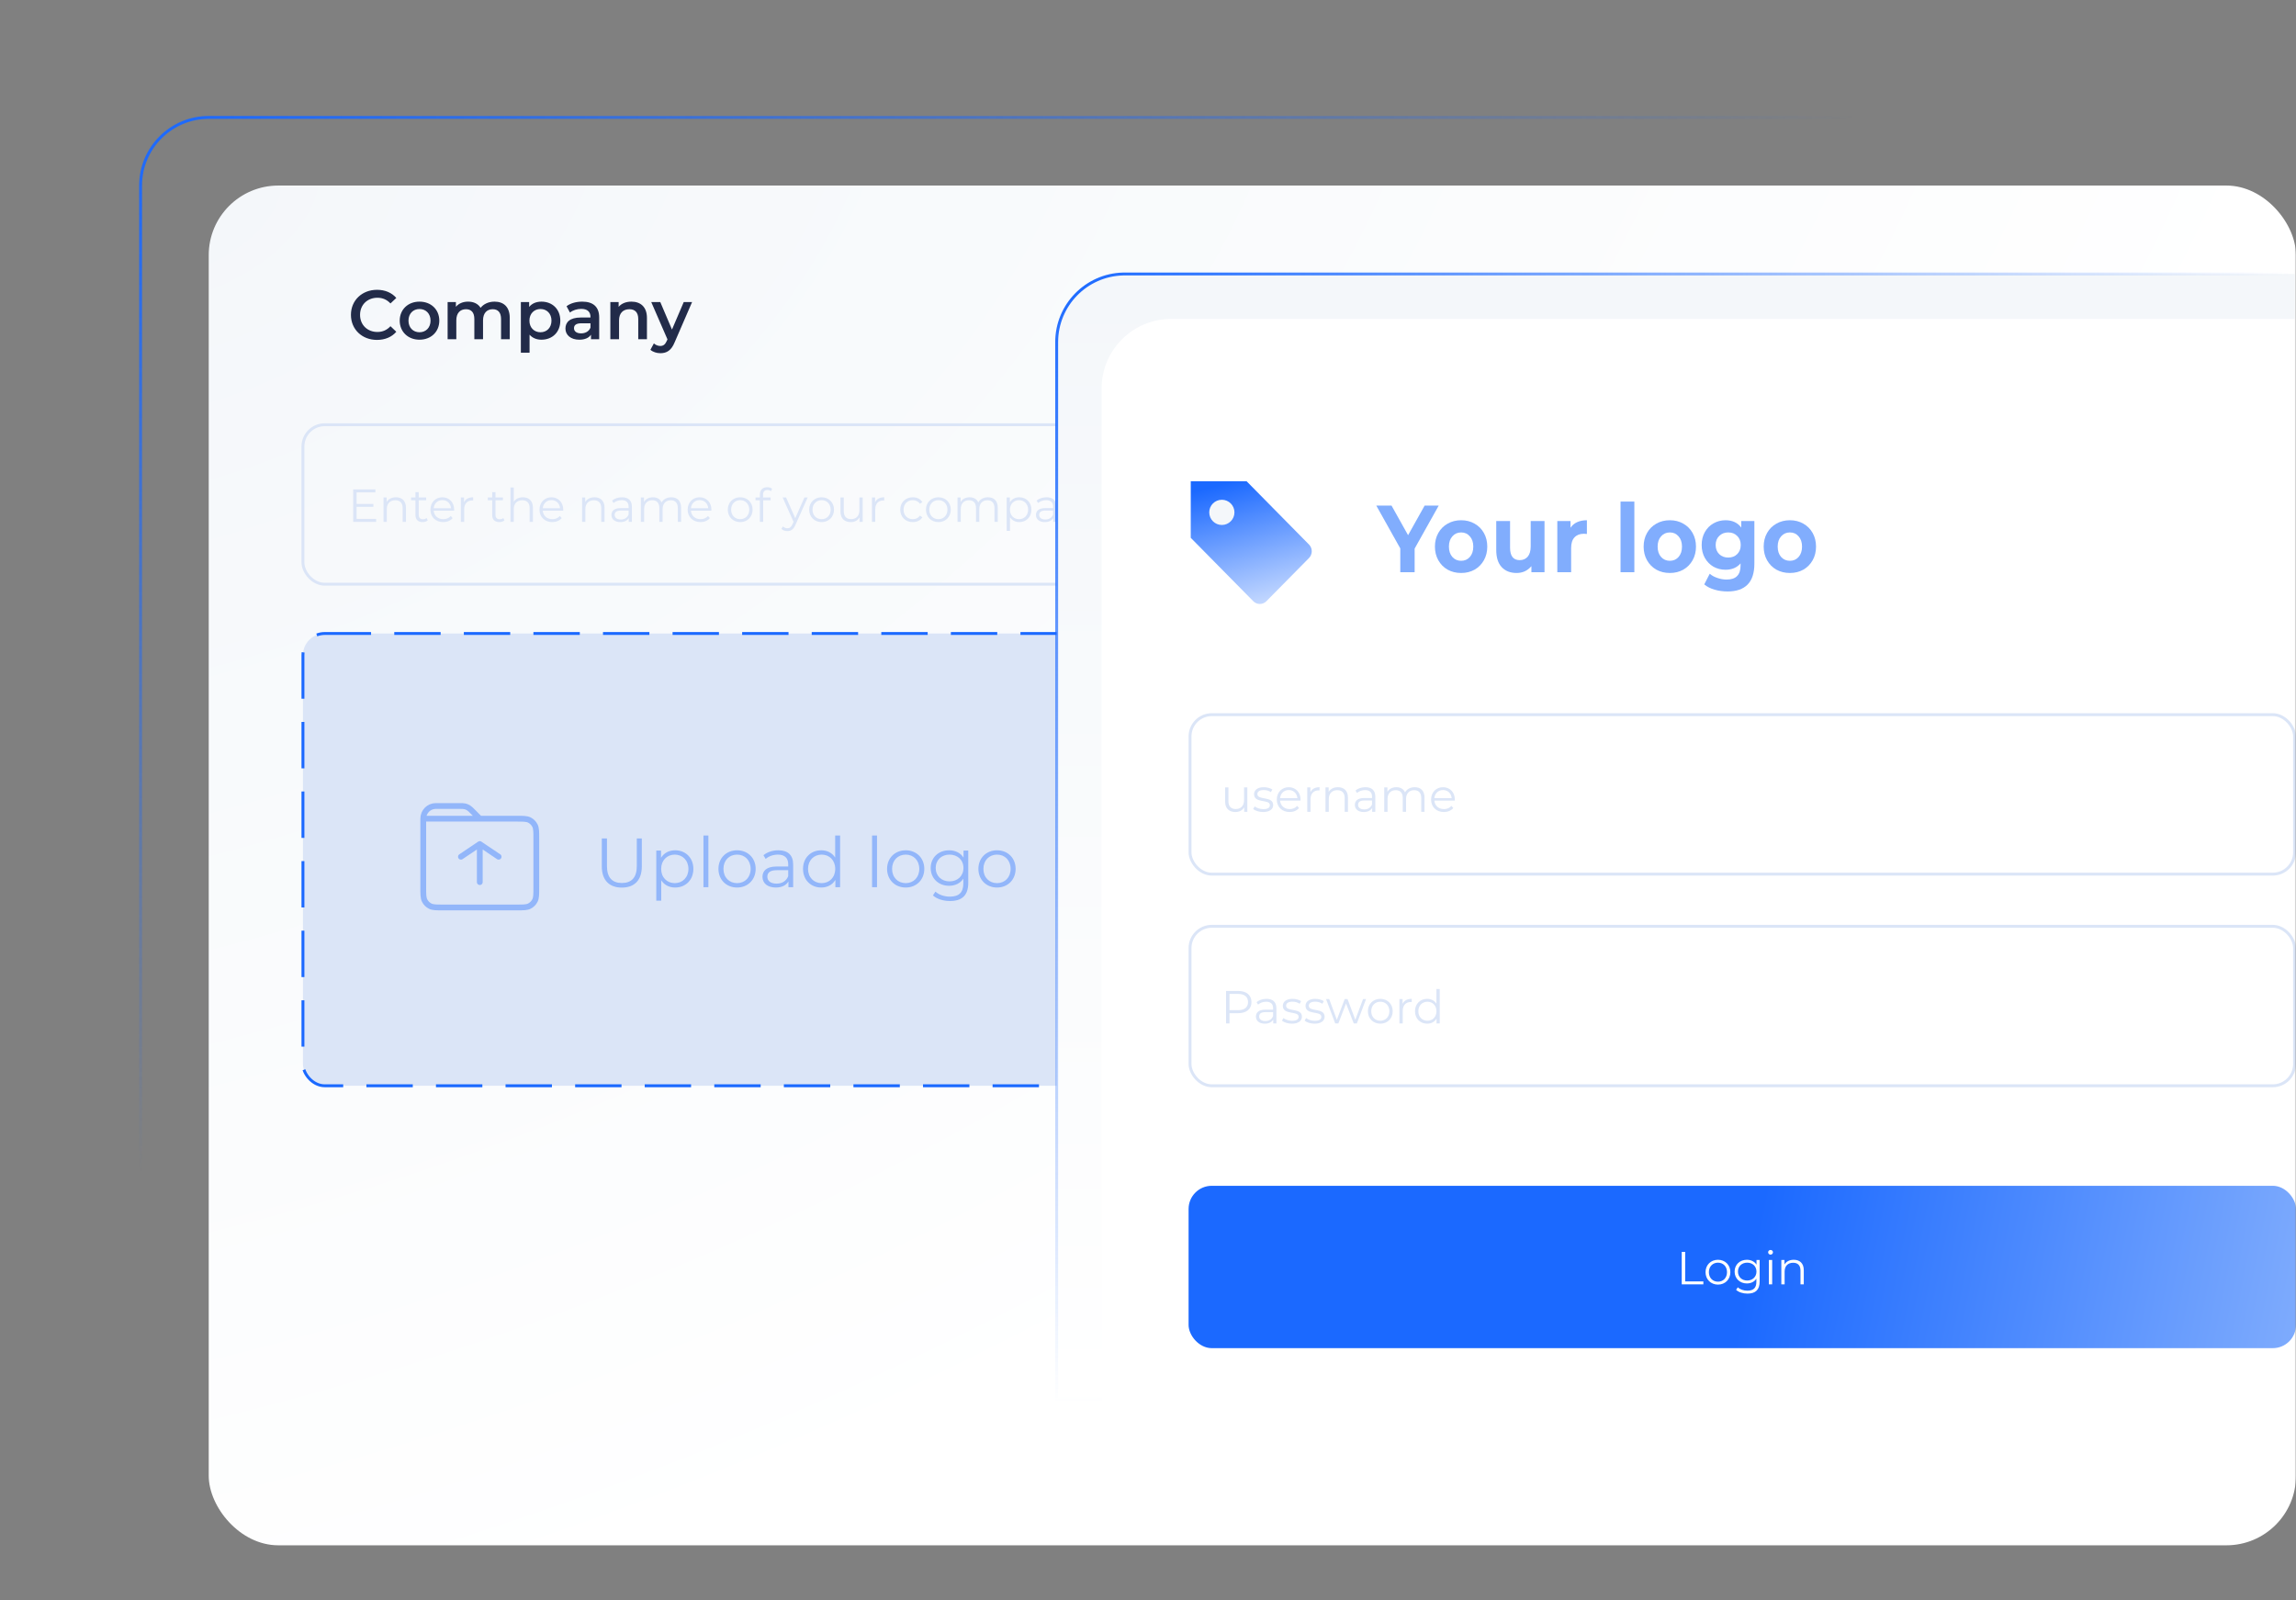 <svg width="792" height="552" viewBox="0 0 792 552" fill="none" xmlns="http://www.w3.org/2000/svg">
<rect x="0" y="0" width="792" height="552" fill="#808080" stroke="none"/>
<mask id="mask0_763_7771" style="mask-type:alpha" maskUnits="userSpaceOnUse" x="0" y="0" width="792" height="552">
<rect width="792" height="552" rx="24" fill="white"/>
</mask>
<g mask="url(#mask0_763_7771)">
<rect x="48.5" y="40.5" width="743" height="458" rx="23.5" stroke="url(#paint0_radial_763_7771)"/>
<rect x="72" y="64" width="720" height="469" rx="24" fill="url(#paint1_radial_763_7771)"/>
<path d="M130.032 117.24C124.896 117.24 121.056 113.616 121.056 108.6C121.056 103.584 124.896 99.96 130.056 99.96C132.792 99.96 135.144 100.944 136.704 102.768L134.688 104.664C133.464 103.344 131.952 102.696 130.2 102.696C126.72 102.696 124.2 105.144 124.2 108.6C124.2 112.056 126.72 114.504 130.2 114.504C131.952 114.504 133.464 113.856 134.688 112.512L136.704 114.432C135.144 116.256 132.792 117.24 130.032 117.24ZM144.697 117.168C140.761 117.168 137.881 114.432 137.881 110.592C137.881 106.752 140.761 104.04 144.697 104.04C148.681 104.04 151.537 106.752 151.537 110.592C151.537 114.432 148.681 117.168 144.697 117.168ZM144.697 114.6C146.881 114.6 148.513 113.04 148.513 110.592C148.513 108.144 146.881 106.584 144.697 106.584C142.537 106.584 140.905 108.144 140.905 110.592C140.905 113.04 142.537 114.6 144.697 114.6ZM170.582 104.04C173.678 104.04 175.838 105.792 175.838 109.656V117H172.838V110.04C172.838 107.76 171.782 106.656 169.958 106.656C167.99 106.656 166.622 107.952 166.622 110.496V117H163.622V110.04C163.622 107.76 162.566 106.656 160.742 106.656C158.75 106.656 157.406 107.952 157.406 110.496V117H154.406V104.184H157.262V105.816C158.222 104.664 159.71 104.04 161.462 104.04C163.334 104.04 164.894 104.736 165.782 106.176C166.814 104.856 168.542 104.04 170.582 104.04ZM186.775 104.04C190.519 104.04 193.279 106.632 193.279 110.592C193.279 114.576 190.519 117.168 186.775 117.168C185.143 117.168 183.703 116.616 182.671 115.44V121.656H179.671V104.184H182.527V105.864C183.535 104.64 185.023 104.04 186.775 104.04ZM186.439 114.6C188.599 114.6 190.231 113.04 190.231 110.592C190.231 108.144 188.599 106.584 186.439 106.584C184.279 106.584 182.623 108.144 182.623 110.592C182.623 113.04 184.279 114.6 186.439 114.6ZM200.856 104.04C204.552 104.04 206.688 105.792 206.688 109.488V117H203.856V115.44C203.136 116.544 201.744 117.168 199.824 117.168C196.896 117.168 195.048 115.56 195.048 113.328C195.048 111.192 196.488 109.512 200.376 109.512H203.688V109.32C203.688 107.568 202.632 106.536 200.496 106.536C199.056 106.536 197.568 107.016 196.608 107.808L195.432 105.624C196.8 104.568 198.792 104.04 200.856 104.04ZM200.448 114.984C201.912 114.984 203.184 114.312 203.688 112.992V111.504H200.592C198.552 111.504 198 112.272 198 113.208C198 114.288 198.912 114.984 200.448 114.984ZM217.81 104.04C220.882 104.04 223.162 105.792 223.162 109.656V117H220.162V110.04C220.162 107.76 219.034 106.656 217.114 106.656C214.978 106.656 213.538 107.952 213.538 110.52V117H210.538V104.184H213.394V105.84C214.378 104.664 215.938 104.04 217.81 104.04ZM235.854 104.184H238.734L232.734 118.032C231.558 120.936 229.926 121.824 227.79 121.824C226.518 121.824 225.174 121.392 224.358 120.648L225.558 118.44C226.134 118.992 226.95 119.328 227.766 119.328C228.822 119.328 229.446 118.824 230.022 117.552L230.238 117.048L224.646 104.184H227.766L231.798 113.664L235.854 104.184Z" fill="#222B49"/>
<rect x="104.5" y="146.5" width="584" height="55" rx="7.5" stroke="#DBE5F7"/>
<path d="M123.008 178.976H129.744V180H121.824V168.8H129.504V169.824H123.008V173.808H128.8V174.816H123.008V178.976ZM136.575 171.52C138.623 171.52 140.031 172.704 140.031 175.12V180H138.895V175.232C138.895 173.456 137.967 172.544 136.367 172.544C134.559 172.544 133.423 173.664 133.423 175.584V180H132.287V171.584H133.375V173.136C133.983 172.112 135.119 171.52 136.575 171.52ZM147.147 178.672L147.547 179.488C147.099 179.888 146.427 180.08 145.771 180.08C144.187 180.08 143.307 179.184 143.307 177.632V172.544H141.803V171.584H143.307V169.744H144.443V171.584H147.003V172.544H144.443V177.568C144.443 178.56 144.955 179.104 145.899 179.104C146.363 179.104 146.827 178.96 147.147 178.672ZM156.662 175.792C156.662 175.888 156.646 176.016 156.646 176.144H149.606C149.734 177.904 151.078 179.072 152.918 179.072C153.942 179.072 154.854 178.704 155.494 177.968L156.134 178.704C155.382 179.6 154.214 180.08 152.886 180.08C150.262 180.08 148.47 178.288 148.47 175.792C148.47 173.296 150.214 171.52 152.582 171.52C154.95 171.52 156.662 173.264 156.662 175.792ZM152.582 172.496C150.95 172.496 149.75 173.648 149.606 175.296H155.574C155.43 173.648 154.23 172.496 152.582 172.496ZM160.063 173.232C160.591 172.112 161.663 171.52 163.215 171.52V172.624C163.119 172.624 163.023 172.608 162.943 172.608C161.183 172.608 160.111 173.728 160.111 175.712V180H158.975V171.584H160.063V173.232ZM173.616 178.672L174.016 179.488C173.568 179.888 172.896 180.08 172.24 180.08C170.656 180.08 169.776 179.184 169.776 177.632V172.544H168.272V171.584H169.776V169.744H170.912V171.584H173.472V172.544H170.912V177.568C170.912 178.56 171.424 179.104 172.368 179.104C172.832 179.104 173.296 178.96 173.616 178.672ZM180.372 171.52C182.42 171.52 183.828 172.704 183.828 175.12V180H182.692V175.232C182.692 173.456 181.764 172.544 180.164 172.544C178.356 172.544 177.22 173.664 177.22 175.584V180H176.084V168.128H177.22V173.056C177.844 172.08 178.948 171.52 180.372 171.52ZM194.287 175.792C194.287 175.888 194.271 176.016 194.271 176.144H187.231C187.359 177.904 188.703 179.072 190.543 179.072C191.567 179.072 192.479 178.704 193.119 177.968L193.759 178.704C193.007 179.6 191.839 180.08 190.511 180.08C187.887 180.08 186.095 178.288 186.095 175.792C186.095 173.296 187.839 171.52 190.207 171.52C192.575 171.52 194.287 173.264 194.287 175.792ZM190.207 172.496C188.575 172.496 187.375 173.648 187.231 175.296H193.199C193.055 173.648 191.855 172.496 190.207 172.496ZM205.075 171.52C207.123 171.52 208.531 172.704 208.531 175.12V180H207.395V175.232C207.395 173.456 206.467 172.544 204.867 172.544C203.059 172.544 201.923 173.664 201.923 175.584V180H200.787V171.584H201.875V173.136C202.483 172.112 203.619 171.52 205.075 171.52ZM214.559 171.52C216.735 171.52 217.967 172.608 217.967 174.784V180H216.879V178.688C216.367 179.552 215.375 180.08 213.983 180.08C212.079 180.08 210.911 179.088 210.911 177.632C210.911 176.336 211.743 175.248 214.159 175.248H216.831V174.736C216.831 173.296 216.015 172.512 214.447 172.512C213.359 172.512 212.335 172.896 211.647 173.504L211.135 172.656C211.983 171.936 213.231 171.52 214.559 171.52ZM214.159 179.184C215.439 179.184 216.383 178.576 216.831 177.472V176.096H214.191C212.559 176.096 212.031 176.736 212.031 177.6C212.031 178.576 212.815 179.184 214.159 179.184ZM231.549 171.52C233.597 171.52 234.941 172.704 234.941 175.12V180H233.805V175.232C233.805 173.456 232.909 172.544 231.389 172.544C229.661 172.544 228.573 173.664 228.573 175.584V180H227.437V175.232C227.437 173.456 226.541 172.544 225.005 172.544C223.293 172.544 222.189 173.664 222.189 175.584V180H221.053V171.584H222.141V173.12C222.733 172.112 223.821 171.52 225.229 171.52C226.621 171.52 227.709 172.112 228.221 173.296C228.829 172.208 230.029 171.52 231.549 171.52ZM245.397 175.792C245.397 175.888 245.381 176.016 245.381 176.144H238.341C238.469 177.904 239.813 179.072 241.653 179.072C242.677 179.072 243.589 178.704 244.229 177.968L244.869 178.704C244.117 179.6 242.949 180.08 241.621 180.08C238.997 180.08 237.205 178.288 237.205 175.792C237.205 173.296 238.949 171.52 241.317 171.52C243.685 171.52 245.397 173.264 245.397 175.792ZM241.317 172.496C239.685 172.496 238.485 173.648 238.341 175.296H244.309C244.165 173.648 242.965 172.496 241.317 172.496ZM255.337 180.08C252.873 180.08 251.049 178.288 251.049 175.792C251.049 173.296 252.873 171.52 255.337 171.52C257.801 171.52 259.609 173.296 259.609 175.792C259.609 178.288 257.801 180.08 255.337 180.08ZM255.337 179.072C257.129 179.072 258.457 177.76 258.457 175.792C258.457 173.824 257.129 172.512 255.337 172.512C253.545 172.512 252.201 173.824 252.201 175.792C252.201 177.76 253.545 179.072 255.337 179.072ZM264.712 169.008C263.736 169.008 263.224 169.552 263.224 170.592V171.584H265.816V172.544H263.256V180H262.12V172.544H260.616V171.584H262.12V170.544C262.12 169.04 263.016 168.048 264.664 168.048C265.288 168.048 265.928 168.224 266.344 168.576L265.96 169.424C265.64 169.152 265.192 169.008 264.712 169.008ZM277.489 171.584H278.609L274.401 181.008C273.697 182.656 272.801 183.184 271.601 183.184C270.817 183.184 270.065 182.928 269.553 182.416L270.081 181.568C270.497 181.984 271.009 182.208 271.617 182.208C272.369 182.208 272.881 181.856 273.361 180.8L273.729 179.984L269.969 171.584H271.153L274.321 178.736L277.489 171.584ZM283.415 180.08C280.951 180.08 279.127 178.288 279.127 175.792C279.127 173.296 280.951 171.52 283.415 171.52C285.879 171.52 287.687 173.296 287.687 175.792C287.687 178.288 285.879 180.08 283.415 180.08ZM283.415 179.072C285.207 179.072 286.535 177.76 286.535 175.792C286.535 173.824 285.207 172.512 283.415 172.512C281.623 172.512 280.279 173.824 280.279 175.792C280.279 177.76 281.623 179.072 283.415 179.072ZM296.454 171.584H297.59V180H296.502V178.464C295.91 179.488 294.822 180.08 293.478 180.08C291.334 180.08 289.926 178.88 289.926 176.464V171.584H291.062V176.352C291.062 178.144 291.99 179.056 293.59 179.056C295.35 179.056 296.454 177.92 296.454 176V171.584ZM301.86 173.232C302.388 172.112 303.46 171.52 305.012 171.52V172.624C304.916 172.624 304.82 172.608 304.74 172.608C302.98 172.608 301.908 173.728 301.908 175.712V180H300.772V171.584H301.86V173.232ZM314.869 180.08C312.357 180.08 310.533 178.304 310.533 175.792C310.533 173.28 312.357 171.52 314.869 171.52C316.293 171.52 317.493 172.08 318.165 173.184L317.317 173.76C316.741 172.912 315.845 172.512 314.869 172.512C313.029 172.512 311.685 173.824 311.685 175.792C311.685 177.776 313.029 179.072 314.869 179.072C315.845 179.072 316.741 178.688 317.317 177.84L318.165 178.416C317.493 179.504 316.293 180.08 314.869 180.08ZM323.696 180.08C321.232 180.08 319.408 178.288 319.408 175.792C319.408 173.296 321.232 171.52 323.696 171.52C326.16 171.52 327.968 173.296 327.968 175.792C327.968 178.288 326.16 180.08 323.696 180.08ZM323.696 179.072C325.488 179.072 326.816 177.76 326.816 175.792C326.816 173.824 325.488 172.512 323.696 172.512C321.904 172.512 320.56 173.824 320.56 175.792C320.56 177.76 321.904 179.072 323.696 179.072ZM340.783 171.52C342.831 171.52 344.175 172.704 344.175 175.12V180H343.039V175.232C343.039 173.456 342.143 172.544 340.623 172.544C338.895 172.544 337.807 173.664 337.807 175.584V180H336.671V175.232C336.671 173.456 335.775 172.544 334.239 172.544C332.527 172.544 331.423 173.664 331.423 175.584V180H330.287V171.584H331.375V173.12C331.967 172.112 333.055 171.52 334.463 171.52C335.855 171.52 336.943 172.112 337.455 173.296C338.063 172.208 339.263 171.52 340.783 171.52ZM351.592 171.52C353.992 171.52 355.784 173.248 355.784 175.792C355.784 178.352 353.992 180.08 351.592 180.08C350.248 180.08 349.096 179.504 348.392 178.416V183.104H347.256V171.584H348.344V173.248C349.032 172.128 350.2 171.52 351.592 171.52ZM351.512 179.072C353.288 179.072 354.648 177.76 354.648 175.792C354.648 173.84 353.288 172.512 351.512 172.512C349.72 172.512 348.376 173.84 348.376 175.792C348.376 177.76 349.72 179.072 351.512 179.072ZM360.997 171.52C363.173 171.52 364.405 172.608 364.405 174.784V180H363.317V178.688C362.805 179.552 361.813 180.08 360.421 180.08C358.517 180.08 357.349 179.088 357.349 177.632C357.349 176.336 358.181 175.248 360.597 175.248H363.269V174.736C363.269 173.296 362.453 172.512 360.885 172.512C359.797 172.512 358.773 172.896 358.085 173.504L357.573 172.656C358.421 171.936 359.669 171.52 360.997 171.52ZM360.597 179.184C361.877 179.184 362.821 178.576 363.269 177.472V176.096H360.629C358.997 176.096 358.469 176.736 358.469 177.6C358.469 178.576 359.253 179.184 360.597 179.184ZM371.778 171.52C373.826 171.52 375.234 172.704 375.234 175.12V180H374.098V175.232C374.098 173.456 373.17 172.544 371.57 172.544C369.762 172.544 368.626 173.664 368.626 175.584V180H367.49V171.584H368.578V173.136C369.186 172.112 370.322 171.52 371.778 171.52ZM384.114 171.584H385.234L381.026 181.008C380.322 182.656 379.426 183.184 378.226 183.184C377.442 183.184 376.69 182.928 376.178 182.416L376.706 181.568C377.122 181.984 377.634 182.208 378.242 182.208C378.994 182.208 379.506 181.856 379.986 180.8L380.354 179.984L376.594 171.584H377.778L380.946 178.736L384.114 171.584Z" fill="#DBE5F7"/>
<rect x="104.5" y="218.5" width="584" height="156" rx="7.5" fill="#DBE5F7" stroke="#1B69FF" stroke-dasharray="16 8"/>
<path d="M214.504 306.144C210.208 306.144 207.592 303.648 207.592 298.824V289.2H209.368V298.752C209.368 302.736 211.24 304.56 214.504 304.56C217.792 304.56 219.664 302.736 219.664 298.752V289.2H221.392V298.824C221.392 303.648 218.8 306.144 214.504 306.144ZM232.888 293.28C236.488 293.28 239.176 295.872 239.176 299.688C239.176 303.528 236.488 306.12 232.888 306.12C230.872 306.12 229.144 305.256 228.088 303.624V310.656H226.384V293.376H228.016V295.872C229.048 294.192 230.8 293.28 232.888 293.28ZM232.768 304.608C235.432 304.608 237.472 302.64 237.472 299.688C237.472 296.76 235.432 294.768 232.768 294.768C230.08 294.768 228.064 296.76 228.064 299.688C228.064 302.64 230.08 304.608 232.768 304.608ZM242.649 306V288.192H244.353V306H242.649ZM254.255 306.12C250.559 306.12 247.823 303.432 247.823 299.688C247.823 295.944 250.559 293.28 254.255 293.28C257.951 293.28 260.663 295.944 260.663 299.688C260.663 303.432 257.951 306.12 254.255 306.12ZM254.255 304.608C256.943 304.608 258.935 302.64 258.935 299.688C258.935 296.736 256.943 294.768 254.255 294.768C251.567 294.768 249.551 296.736 249.551 299.688C249.551 302.64 251.567 304.608 254.255 304.608ZM268.487 293.28C271.751 293.28 273.599 294.912 273.599 298.176V306H271.967V304.032C271.199 305.328 269.711 306.12 267.623 306.12C264.767 306.12 263.015 304.632 263.015 302.448C263.015 300.504 264.263 298.872 267.887 298.872H271.895V298.104C271.895 295.944 270.671 294.768 268.319 294.768C266.687 294.768 265.151 295.344 264.119 296.256L263.351 294.984C264.623 293.904 266.495 293.28 268.487 293.28ZM267.887 304.776C269.807 304.776 271.223 303.864 271.895 302.208V300.144H267.935C265.487 300.144 264.695 301.104 264.695 302.4C264.695 303.864 265.871 304.776 267.887 304.776ZM288.09 288.192H289.794V306H288.162V303.504C287.13 305.208 285.378 306.12 283.29 306.12C279.69 306.12 277.002 303.504 277.002 299.688C277.002 295.872 279.69 293.28 283.29 293.28C285.306 293.28 287.034 294.144 288.09 295.776V288.192ZM283.434 304.608C286.098 304.608 288.114 302.64 288.114 299.688C288.114 296.736 286.098 294.768 283.434 294.768C280.746 294.768 278.73 296.736 278.73 299.688C278.73 302.64 280.746 304.608 283.434 304.608ZM300.821 306V288.192H302.525V306H300.821ZM312.427 306.12C308.731 306.12 305.995 303.432 305.995 299.688C305.995 295.944 308.731 293.28 312.427 293.28C316.123 293.28 318.835 295.944 318.835 299.688C318.835 303.432 316.123 306.12 312.427 306.12ZM312.427 304.608C315.115 304.608 317.107 302.64 317.107 299.688C317.107 296.736 315.115 294.768 312.427 294.768C309.739 294.768 307.723 296.736 307.723 299.688C307.723 302.64 309.739 304.608 312.427 304.608ZM332.37 293.376H334.002V304.464C334.002 308.808 331.866 310.776 327.69 310.776C325.386 310.776 323.13 310.08 321.81 308.832L322.674 307.536C323.874 308.616 325.698 309.264 327.642 309.264C330.834 309.264 332.298 307.8 332.298 304.68V303.072C331.242 304.68 329.442 305.52 327.378 305.52C323.778 305.52 321.042 303 321.042 299.376C321.042 295.752 323.778 293.28 327.378 293.28C329.49 293.28 331.314 294.144 332.37 295.8V293.376ZM327.546 304.008C330.33 304.008 332.346 302.112 332.346 299.376C332.346 296.64 330.33 294.768 327.546 294.768C324.762 294.768 322.77 296.64 322.77 299.376C322.77 302.112 324.762 304.008 327.546 304.008ZM343.927 306.12C340.231 306.12 337.495 303.432 337.495 299.688C337.495 295.944 340.231 293.28 343.927 293.28C347.623 293.28 350.335 295.944 350.335 299.688C350.335 303.432 347.623 306.12 343.927 306.12ZM343.927 304.608C346.615 304.608 348.607 302.64 348.607 299.688C348.607 296.736 346.615 294.768 343.927 294.768C341.239 294.768 339.223 296.736 339.223 299.688C339.223 302.64 341.239 304.608 343.927 304.608Z" fill="#1B69FF" fill-opacity="0.38"/>
<path d="M165.5 304.25V291.125M165.5 291.125L159 295.5M165.5 291.125L172 295.5M146 282.375V306C146 308.45 146 309.674 146.472 310.61C146.888 311.434 147.55 312.104 148.366 312.524C149.292 313 150.504 313 152.927 313H178.073C180.495 313 181.706 313 182.632 312.524C183.448 312.104 184.112 311.434 184.528 310.611C185 309.675 185 308.45 185 306L185 289.375C185 286.924 185 285.699 184.528 284.763C184.112 283.94 183.448 283.271 182.633 282.852C181.706 282.375 180.493 282.375 178.066 282.375H165.5M146 282.375H165.5M146 282.375C146 279.959 147.94 278 150.333 278H158.295C159.355 278 159.886 278 160.384 278.121C160.827 278.228 161.248 278.405 161.636 278.645C162.073 278.916 162.449 279.295 163.198 280.051L165.5 282.375" stroke="#92B6FA" stroke-width="2" stroke-linecap="round" stroke-linejoin="round"/>
<path d="M388 94.5H791.5V459C791.5 471.979 780.979 482.5 768 482.5H364.5V118C364.5 105.224 374.695 94.829 387.394 94.508L388 94.5Z" fill="url(#paint2_linear_763_7771)" stroke="url(#paint3_radial_763_7771)"/>
<path d="M380 134C380 120.745 390.745 110 404 110H792V459C792 472.255 781.255 483 768 483H380V134Z" fill="white"/>
<path d="M436.821 207.386L451.563 192.452C452.158 191.831 452.49 191.006 452.49 190.148C452.49 189.29 452.158 188.465 451.563 187.845L430.019 166H410.749V185.501L432.293 207.346C432.584 207.651 432.934 207.894 433.322 208.062C433.709 208.229 434.126 208.317 434.549 208.321C434.971 208.325 435.39 208.244 435.781 208.083C436.171 207.923 436.525 207.685 436.821 207.386Z" fill="url(#paint4_linear_763_7771)"/>
<path d="M421.474 181.073C423.875 181.073 425.822 179.126 425.822 176.725C425.822 174.324 423.875 172.377 421.474 172.377C419.073 172.377 417.126 174.324 417.126 176.725C417.126 179.126 419.073 181.073 421.474 181.073Z" fill="#F4F7FA"/>
<path d="M487.975 189.224V197.368H483.025V189.159L474.746 174.381H480.001L485.714 184.594L491.427 174.381H496.285L487.975 189.224Z" fill="#81ADFD"/>
<path d="M504.02 197.631C502.289 197.631 500.731 197.248 499.346 196.482C497.982 195.694 496.912 194.61 496.138 193.231C495.364 191.852 494.977 190.286 494.977 188.535C494.977 186.783 495.364 185.218 496.138 183.839C496.912 182.46 497.982 181.387 499.346 180.621C500.731 179.832 502.289 179.438 504.02 179.438C505.752 179.438 507.3 179.832 508.664 180.621C510.029 181.387 511.098 182.46 511.872 183.839C512.646 185.218 513.033 186.783 513.033 188.535C513.033 190.286 512.646 191.852 511.872 193.231C511.098 194.61 510.029 195.694 508.664 196.482C507.3 197.248 505.752 197.631 504.02 197.631ZM504.02 193.428C505.243 193.428 506.241 192.99 507.015 192.114C507.809 191.217 508.206 190.023 508.206 188.535C508.206 187.046 507.809 185.864 507.015 184.988C506.241 184.091 505.243 183.642 504.02 183.642C502.798 183.642 501.79 184.091 500.996 184.988C500.202 185.864 499.804 187.046 499.804 188.535C499.804 190.023 500.202 191.217 500.996 192.114C501.79 192.99 502.798 193.428 504.02 193.428Z" fill="#81ADFD"/>
<path d="M532.777 179.701V197.368H528.256V195.267C527.624 196.033 526.871 196.624 525.995 197.04C525.119 197.434 524.172 197.631 523.154 197.631C520.995 197.631 519.284 196.963 518.021 195.628C516.758 194.293 516.127 192.311 516.127 189.684V179.701H520.893V188.929C520.893 191.775 522.003 193.198 524.223 193.198C525.364 193.198 526.28 192.804 526.973 192.016C527.665 191.206 528.011 190.013 528.011 188.436V179.701H532.777Z" fill="#81ADFD"/>
<path d="M541.745 182.033C542.315 181.179 543.079 180.533 544.036 180.095C545.014 179.657 546.134 179.438 547.397 179.438V184.167C546.867 184.123 546.511 184.102 546.328 184.102C544.963 184.102 543.894 184.517 543.12 185.349C542.346 186.159 541.959 187.385 541.959 189.027V197.368H537.193V179.701H541.745V182.033Z" fill="#81ADFD"/>
<path d="M559.002 173.002H563.768V197.368H559.002V173.002Z" fill="#81ADFD"/>
<path d="M576.013 197.631C574.281 197.631 572.723 197.248 571.338 196.482C569.974 195.694 568.904 194.61 568.13 193.231C567.356 191.852 566.969 190.286 566.969 188.535C566.969 186.783 567.356 185.218 568.13 183.839C568.904 182.46 569.974 181.387 571.338 180.621C572.723 179.832 574.281 179.438 576.013 179.438C577.744 179.438 579.292 179.832 580.656 180.621C582.021 181.387 583.09 182.46 583.864 183.839C584.638 185.218 585.025 186.783 585.025 188.535C585.025 190.286 584.638 191.852 583.864 193.231C583.09 194.61 582.021 195.694 580.656 196.482C579.292 197.248 577.744 197.631 576.013 197.631ZM576.013 193.428C577.235 193.428 578.233 192.99 579.007 192.114C579.801 191.217 580.198 190.023 580.198 188.535C580.198 187.046 579.801 185.864 579.007 184.988C578.233 184.091 577.235 183.642 576.013 183.642C574.79 183.642 573.782 184.091 572.988 184.988C572.194 185.864 571.796 187.046 571.796 188.535C571.796 190.023 572.194 191.217 572.988 192.114C573.782 192.99 574.79 193.428 576.013 193.428Z" fill="#81ADFD"/>
<path d="M605.167 179.701V194.413C605.167 197.653 604.382 200.061 602.814 201.638C601.246 203.214 598.955 204.002 595.94 204.002C594.352 204.002 592.844 203.794 591.419 203.378C589.993 202.962 588.812 202.36 587.875 201.572L589.769 197.894C590.461 198.507 591.337 198.989 592.396 199.339C593.455 199.711 594.514 199.897 595.574 199.897C597.223 199.897 598.435 199.492 599.209 198.682C600.003 197.894 600.401 196.69 600.401 195.07V194.314C599.158 195.781 597.427 196.515 595.207 196.515C593.7 196.515 592.315 196.164 591.052 195.464C589.81 194.741 588.822 193.734 588.089 192.443C587.355 191.151 586.989 189.662 586.989 187.977C586.989 186.291 587.355 184.802 588.089 183.51C588.822 182.219 589.81 181.223 591.052 180.522C592.315 179.8 593.7 179.438 595.207 179.438C597.59 179.438 599.403 180.281 600.645 181.967V179.701H605.167ZM596.154 192.311C597.417 192.311 598.445 191.917 599.24 191.129C600.054 190.319 600.462 189.268 600.462 187.977C600.462 186.685 600.054 185.645 599.24 184.857C598.445 184.047 597.417 183.642 596.154 183.642C594.891 183.642 593.853 184.047 593.038 184.857C592.223 185.645 591.816 186.685 591.816 187.977C591.816 189.268 592.223 190.319 593.038 191.129C593.853 191.917 594.891 192.311 596.154 192.311Z" fill="#81ADFD"/>
<path d="M617.424 197.631C615.692 197.631 614.134 197.248 612.749 196.482C611.385 195.694 610.315 194.61 609.541 193.231C608.767 191.852 608.38 190.286 608.38 188.535C608.38 186.783 608.767 185.218 609.541 183.839C610.315 182.46 611.385 181.387 612.749 180.621C614.134 179.832 615.692 179.438 617.424 179.438C619.155 179.438 620.703 179.832 622.067 180.621C623.432 181.387 624.501 182.46 625.275 183.839C626.049 185.218 626.436 186.783 626.436 188.535C626.436 190.286 626.049 191.852 625.275 193.231C624.501 194.61 623.432 195.694 622.067 196.482C620.703 197.248 619.155 197.631 617.424 197.631ZM617.424 193.428C618.646 193.428 619.644 192.99 620.418 192.114C621.212 191.217 621.609 190.023 621.609 188.535C621.609 187.046 621.212 185.864 620.418 184.988C619.644 184.091 618.646 183.642 617.424 183.642C616.202 183.642 615.193 184.091 614.399 184.988C613.605 185.864 613.208 187.046 613.208 188.535C613.208 190.023 613.605 191.217 614.399 192.114C615.193 192.99 616.202 193.428 617.424 193.428Z" fill="#81ADFD"/>
<rect x="410.5" y="246.5" width="381" height="55" rx="7.5" stroke="#DBE5F7"/>
<rect x="410.5" y="319.5" width="381" height="55" rx="7.5" stroke="#DBE5F7"/>
<path d="M429.132 271.584H430.268V280H429.18V278.464C428.588 279.488 427.5 280.08 426.156 280.08C424.012 280.08 422.604 278.88 422.604 276.464V271.584H423.74V276.352C423.74 278.144 424.668 279.056 426.268 279.056C428.028 279.056 429.132 277.92 429.132 276V271.584ZM435.705 280.08C434.313 280.08 432.969 279.632 432.281 279.04L432.793 278.144C433.465 278.672 434.601 279.088 435.785 279.088C437.385 279.088 438.041 278.544 438.041 277.712C438.041 275.52 432.585 277.248 432.585 273.92C432.585 272.544 433.769 271.52 435.913 271.52C437.001 271.52 438.185 271.824 438.889 272.304L438.393 273.216C437.657 272.704 436.777 272.496 435.913 272.496C434.393 272.496 433.721 273.088 433.721 273.888C433.721 276.16 439.177 274.448 439.177 277.68C439.177 279.136 437.897 280.08 435.705 280.08ZM448.621 275.792C448.621 275.888 448.605 276.016 448.605 276.144H441.565C441.693 277.904 443.037 279.072 444.877 279.072C445.901 279.072 446.813 278.704 447.453 277.968L448.093 278.704C447.341 279.6 446.173 280.08 444.845 280.08C442.221 280.08 440.429 278.288 440.429 275.792C440.429 273.296 442.173 271.52 444.541 271.52C446.909 271.52 448.621 273.264 448.621 275.792ZM444.541 272.496C442.909 272.496 441.709 273.648 441.565 275.296H447.533C447.389 273.648 446.189 272.496 444.541 272.496ZM452.022 273.232C452.55 272.112 453.622 271.52 455.174 271.52V272.624C455.078 272.624 454.982 272.608 454.902 272.608C453.142 272.608 452.07 273.728 452.07 275.712V280H450.934V271.584H452.022V273.232ZM461.518 271.52C463.566 271.52 464.974 272.704 464.974 275.12V280H463.838V275.232C463.838 273.456 462.91 272.544 461.31 272.544C459.502 272.544 458.366 273.664 458.366 275.584V280H457.23V271.584H458.318V273.136C458.926 272.112 460.062 271.52 461.518 271.52ZM471.003 271.52C473.179 271.52 474.411 272.608 474.411 274.784V280H473.323V278.688C472.811 279.552 471.819 280.08 470.427 280.08C468.523 280.08 467.355 279.088 467.355 277.632C467.355 276.336 468.187 275.248 470.603 275.248H473.275V274.736C473.275 273.296 472.459 272.512 470.891 272.512C469.803 272.512 468.779 272.896 468.091 273.504L467.579 272.656C468.427 271.936 469.675 271.52 471.003 271.52ZM470.603 279.184C471.883 279.184 472.827 278.576 473.275 277.472V276.096H470.635C469.003 276.096 468.475 276.736 468.475 277.6C468.475 278.576 469.259 279.184 470.603 279.184ZM487.992 271.52C490.04 271.52 491.384 272.704 491.384 275.12V280H490.248V275.232C490.248 273.456 489.352 272.544 487.832 272.544C486.104 272.544 485.016 273.664 485.016 275.584V280H483.88V275.232C483.88 273.456 482.984 272.544 481.448 272.544C479.736 272.544 478.632 273.664 478.632 275.584V280H477.496V271.584H478.584V273.12C479.176 272.112 480.264 271.52 481.672 271.52C483.064 271.52 484.152 272.112 484.664 273.296C485.272 272.208 486.472 271.52 487.992 271.52ZM501.84 275.792C501.84 275.888 501.824 276.016 501.824 276.144H494.784C494.912 277.904 496.256 279.072 498.096 279.072C499.12 279.072 500.032 278.704 500.672 277.968L501.312 278.704C500.56 279.6 499.392 280.08 498.064 280.08C495.44 280.08 493.648 278.288 493.648 275.792C493.648 273.296 495.392 271.52 497.76 271.52C500.128 271.52 501.84 273.264 501.84 275.792ZM497.76 272.496C496.128 272.496 494.928 273.648 494.784 275.296H500.752C500.608 273.648 499.408 272.496 497.76 272.496Z" fill="#DBE5F7"/>
<path d="M427.116 341.8C429.964 341.8 431.692 343.24 431.692 345.64C431.692 348.024 429.964 349.464 427.116 349.464H424.108V353H422.924V341.8H427.116ZM427.084 348.424C429.324 348.424 430.508 347.4 430.508 345.64C430.508 343.848 429.324 342.824 427.084 342.824H424.108V348.424H427.084ZM436.878 344.52C439.054 344.52 440.286 345.608 440.286 347.784V353H439.198V351.688C438.686 352.552 437.694 353.08 436.302 353.08C434.398 353.08 433.23 352.088 433.23 350.632C433.23 349.336 434.062 348.248 436.478 348.248H439.15V347.736C439.15 346.296 438.334 345.512 436.766 345.512C435.678 345.512 434.654 345.896 433.966 346.504L433.454 345.656C434.302 344.936 435.55 344.52 436.878 344.52ZM436.478 352.184C437.758 352.184 438.702 351.576 439.15 350.472V349.096H436.51C434.878 349.096 434.35 349.736 434.35 350.6C434.35 351.576 435.134 352.184 436.478 352.184ZM445.627 353.08C444.235 353.08 442.891 352.632 442.203 352.04L442.715 351.144C443.387 351.672 444.523 352.088 445.707 352.088C447.307 352.088 447.963 351.544 447.963 350.712C447.963 348.52 442.507 350.248 442.507 346.92C442.507 345.544 443.691 344.52 445.835 344.52C446.923 344.52 448.107 344.824 448.811 345.304L448.315 346.216C447.579 345.704 446.699 345.496 445.835 345.496C444.315 345.496 443.643 346.088 443.643 346.888C443.643 349.16 449.099 347.448 449.099 350.68C449.099 352.136 447.819 353.08 445.627 353.08ZM453.455 353.08C452.063 353.08 450.719 352.632 450.031 352.04L450.543 351.144C451.215 351.672 452.351 352.088 453.535 352.088C455.135 352.088 455.791 351.544 455.791 350.712C455.791 348.52 450.335 350.248 450.335 346.92C450.335 345.544 451.519 344.52 453.663 344.52C454.751 344.52 455.935 344.824 456.639 345.304L456.143 346.216C455.407 345.704 454.527 345.496 453.663 345.496C452.143 345.496 451.471 346.088 451.471 346.888C451.471 349.16 456.927 347.448 456.927 350.68C456.927 352.136 455.647 353.08 453.455 353.08ZM470.183 344.584H471.223L468.039 353H466.967L464.311 346.104L461.655 353H460.583L457.415 344.584H458.503L461.143 351.736L463.847 344.584H464.823L467.511 351.736L470.183 344.584ZM476.139 353.08C473.675 353.08 471.851 351.288 471.851 348.792C471.851 346.296 473.675 344.52 476.139 344.52C478.603 344.52 480.411 346.296 480.411 348.792C480.411 351.288 478.603 353.08 476.139 353.08ZM476.139 352.072C477.931 352.072 479.259 350.76 479.259 348.792C479.259 346.824 477.931 345.512 476.139 345.512C474.347 345.512 473.003 346.824 473.003 348.792C473.003 350.76 474.347 352.072 476.139 352.072ZM483.818 346.232C484.346 345.112 485.418 344.52 486.97 344.52V345.624C486.874 345.624 486.778 345.608 486.698 345.608C484.938 345.608 483.866 346.728 483.866 348.712V353H482.73V344.584H483.818V346.232ZM495.493 341.128H496.629V353H495.541V351.336C494.853 352.472 493.685 353.08 492.293 353.08C489.893 353.08 488.101 351.336 488.101 348.792C488.101 346.248 489.893 344.52 492.293 344.52C493.637 344.52 494.789 345.096 495.493 346.184V341.128ZM492.389 352.072C494.165 352.072 495.509 350.76 495.509 348.792C495.509 346.824 494.165 345.512 492.389 345.512C490.597 345.512 489.253 346.824 489.253 348.792C489.253 350.76 490.597 352.072 492.389 352.072Z" fill="#DBE5F7"/>
<rect x="410" y="409" width="382" height="56" rx="8" fill="url(#paint5_linear_763_7771)"/>
<path d="M580.112 443V431.8H581.296V441.976H587.568V443H580.112ZM592.609 443.08C590.145 443.08 588.321 441.288 588.321 438.792C588.321 436.296 590.145 434.52 592.609 434.52C595.073 434.52 596.881 436.296 596.881 438.792C596.881 441.288 595.073 443.08 592.609 443.08ZM592.609 442.072C594.401 442.072 595.729 440.76 595.729 438.792C595.729 436.824 594.401 435.512 592.609 435.512C590.817 435.512 589.473 436.824 589.473 438.792C589.473 440.76 590.817 442.072 592.609 442.072ZM605.904 434.584H606.992V441.976C606.992 444.872 605.568 446.184 602.784 446.184C601.248 446.184 599.744 445.72 598.864 444.888L599.44 444.024C600.24 444.744 601.456 445.176 602.752 445.176C604.88 445.176 605.856 444.2 605.856 442.12V441.048C605.152 442.12 603.952 442.68 602.576 442.68C600.176 442.68 598.352 441 598.352 438.584C598.352 436.168 600.176 434.52 602.576 434.52C603.984 434.52 605.2 435.096 605.904 436.2V434.584ZM602.688 441.672C604.544 441.672 605.888 440.408 605.888 438.584C605.888 436.76 604.544 435.512 602.688 435.512C600.832 435.512 599.504 436.76 599.504 438.584C599.504 440.408 600.832 441.672 602.688 441.672ZM610.745 432.744C610.281 432.744 609.913 432.376 609.913 431.928C609.913 431.496 610.281 431.128 610.745 431.128C611.209 431.128 611.577 431.48 611.577 431.912C611.577 432.376 611.225 432.744 610.745 432.744ZM610.169 443V434.584H611.305V443H610.169ZM618.754 434.52C620.802 434.52 622.21 435.704 622.21 438.12V443H621.074V438.232C621.074 436.456 620.146 435.544 618.546 435.544C616.738 435.544 615.602 436.664 615.602 438.584V443H614.466V434.584H615.554V436.136C616.162 435.112 617.298 434.52 618.754 434.52Z" fill="white"/>
</g>
<defs>
<radialGradient id="paint0_radial_763_7771" cx="0" cy="0" r="1" gradientUnits="userSpaceOnUse" gradientTransform="translate(48 40) rotate(90) scale(365 591.634)">
<stop stop-color="#1B69FF"/>
<stop offset="1" stop-color="#1B69FF" stop-opacity="0"/>
</radialGradient>
<radialGradient id="paint1_radial_763_7771" cx="0" cy="0" r="1" gradientUnits="userSpaceOnUse" gradientTransform="translate(65.35 64) rotate(69.525) scale(500.629 794.125)">
<stop stop-color="#F4F7FA"/>
<stop offset="1" stop-color="white"/>
</radialGradient>
<linearGradient id="paint2_linear_763_7771" x1="578" y1="94" x2="578" y2="483" gradientUnits="userSpaceOnUse">
<stop stop-color="#F4F7FA"/>
<stop offset="1" stop-color="white"/>
</linearGradient>
<radialGradient id="paint3_radial_763_7771" cx="0" cy="0" r="1" gradientUnits="userSpaceOnUse" gradientTransform="translate(364 94) rotate(90) scale(389 428)">
<stop stop-color="#1B69FF"/>
<stop offset="1" stop-color="#1B69FF" stop-opacity="0"/>
</radialGradient>
<linearGradient id="paint4_linear_763_7771" x1="430.697" y1="164.65" x2="445.533" y2="221.28" gradientUnits="userSpaceOnUse">
<stop stop-color="#1B69FF"/>
<stop offset="1" stop-color="white"/>
</linearGradient>
<linearGradient id="paint5_linear_763_7771" x1="606.55" y1="421" x2="798.296" y2="458.881" gradientUnits="userSpaceOnUse">
<stop stop-color="#1B69FF"/>
<stop offset="1" stop-color="#81ADFD"/>
</linearGradient>
</defs>
</svg>
